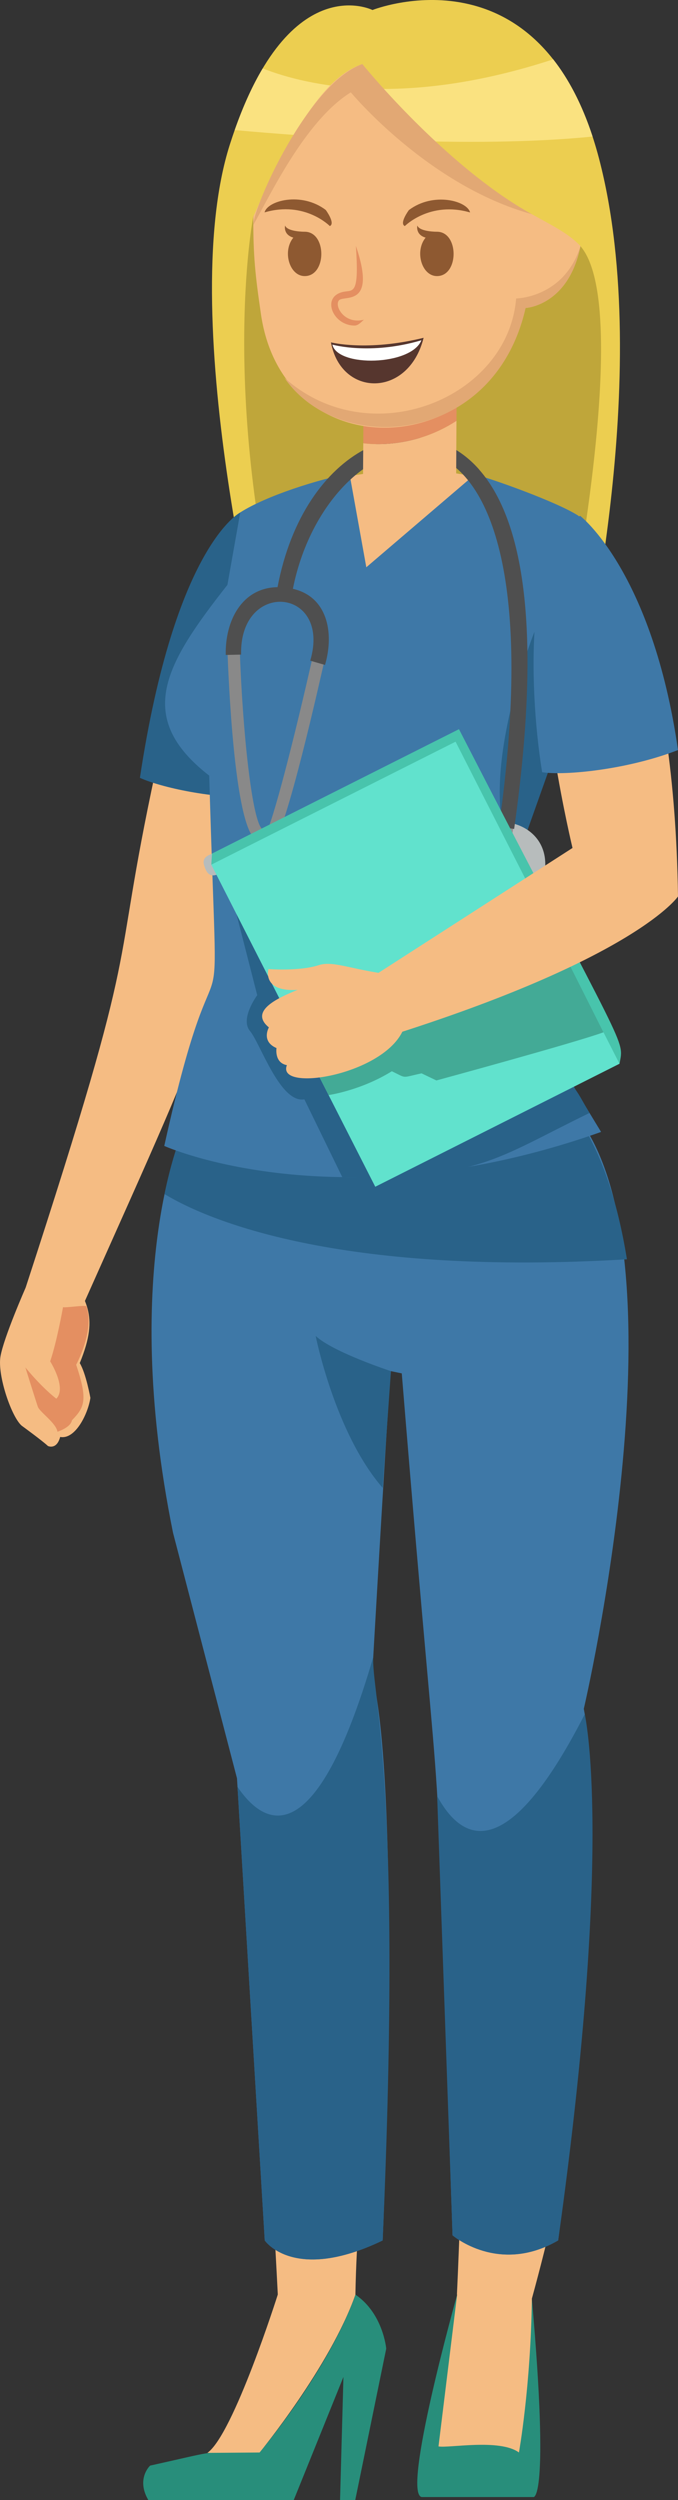 <?xml version="1.0" encoding="UTF-8"?><svg id="Layer_1" xmlns="http://www.w3.org/2000/svg" viewBox="0 0 197.71 728.87"><rect x="0" y="0" width="197.71" height="728.87" fill="#333333" stroke="none"/><defs><style>.cls-1{fill:#8e5931;}.cls-2{fill:#b7bcbc;}.cls-3{fill:#fff;}.cls-4{fill:#296289;}.cls-5{fill:#fae280;}.cls-6{fill:#56362e;}.cls-7{fill:#e48f61;}.cls-8{fill:#61e2cd;}.cls-9{fill:#43aa96;}.cls-10{fill:#bfa63a;}.cls-11{fill:#3e78a7;}.cls-12{fill:#898989;}.cls-13{fill:#48c4ac;}.cls-14{fill:#ecce50;}.cls-15{fill:#288e7b;}.cls-16{fill:#4f4f4f;}.cls-17{fill:#f5bc83;}.cls-18{fill:#e2a874;}.cls-19{fill:#919191;}</style></defs><g><path class="cls-14" d="m78.43,200s-27.91-106.18-11.39-157.91C83.56-9.63,108.62,2.92,108.62,2.92c0,0,49.55-19.72,66.06,43.3,16.51,63.02-5.7,153.78-5.7,153.78h-90.55Z"/><path class="cls-10" d="m73.87,63.02s-11.03,55.82,11.84,136.98h76.69s23.62-108.82,6.88-128.22l-95.41-8.76Z"/><path class="cls-5" d="m172.8,39.8c-3.12-9.53-7.07-16.88-11.48-22.5-43.12,14.11-71.37,7.86-84.72,2.65-2.82,4.73-5.58,10.63-8.16,17.97,20.84,1.91,68.82,5.49,104.36,1.89Z"/></g><g><g><path class="cls-17" d="m19.19,368.91l-11.71,6.48s-6.39,14.51-7.34,20.06c-.95,5.56,3.27,17.77,6.21,20.21,0,0,5.81,4.22,7.63,5.9,0,0,2.53,1.24,3.57-2.64,4.46.86,8.16-6.89,8.81-11.39,0,0-1.28-7.14-3.1-10.14,5.96-14.54,1.48-18.18-4.06-28.47Z"/><path class="cls-7" d="m18.38,381.07s-1.8,10.14-3.75,15.81c0,0,4.9,7.71,1.8,10.89,0,0-3.89-2.87-9.03-9.11,0,0,3.09,9.9,3.63,11.45.54,1.55,5.32,4.72,5.73,7.29,0,0,3.9-1.24,4.21-3.33,3.7-3.81,4.7-5.87,1.24-16.2,0,0,5.46-10.01,2.97-17.04-.16-.44-6.5.54-6.8.24Z"/></g><path class="cls-17" d="m45.39,224.66c-13.82,64.22-2.85,43.13-37.91,150.73,0,0,.88,5.86,17.29,3.88,40.36-90.45,37.73-82,48.13-149.94-11.43-1.58-20.2-3.77-27.51-4.67Z"/><path class="cls-4" d="m74.56,232.39c4.94-32.25,2.79-79.88-4.49-82.99,0,0-19.05,9.52-29.27,77.37,6.26,2.84,21.47,6.12,33.76,5.62Z"/></g><g><path class="cls-17" d="m134.25,643.64c-.52,15.28-1.01,25.32-1.01,25.32l21.86,1.18c2.51-9.18,4.73-18.02,6.67-26.5h-27.52Z"/><g><path class="cls-15" d="m133.3,668.99s-16.28,58.09-10.3,58.99h32.51s4.86,1.98-.41-57.8c-14.22-1.68-9.26-1.46-21.8-1.18Z"/><path class="cls-17" d="m133.3,668.97l-5.43,44.24c2.83.59,17.84-2.34,23.46,1.78,0,0,3.43-19.13,3.77-44.84l-10.05-14.52-11.75,13.34Z"/></g></g><g><path class="cls-17" d="m79.63,643.64c.88,15.19,1.38,25.32,1.38,25.32h22.63c.14-8.24.61-16.92,1.24-25.32h-25.26Z"/><g><path class="cls-15" d="m103.65,668.97c-7.4,21.09-26.52,44.24-26.52,44.24-20.98,2.38-13.32,1.15-33.35,5.6,0,0-4.17,3.82-.52,10.06h42.39l14.5-35.91-.99,35.91h4.43l9.04-44.17s-.91-10.25-8.98-15.73Z"/><path class="cls-17" d="m103.65,668.91l-10.65-9.63-11.98,9.62s-12.93,40.85-20.55,46.2l15.23-.11s20.56-24.99,27.96-46.08Z"/></g></g><path class="cls-11" d="m53.93,328.25s-19.37,40.15-3.47,118.63l18.65,71.57,8.09,134.72s8.48,12.48,34.39,0c0,0,5.67-129.18-3.05-164.85,0,0,4.65-81.44,5.45-88.58l3.17.65c13.57,166.19,8.81,73.7,14.8,251.28,0,0,13.45,11.59,30.8,1.49,0,0,15.35-113.36,7.48-154.98,0,0,31.25-133.63-2.99-174.06l-113.32,4.13Z"/><path class="cls-4" d="m182.82,367.13c-2.7-16.7-7.54-32.16-15.57-43.02l-113.32,4.13s-3.22,6.67-5.95,19.88c14.26,8.63,53.46,23.85,134.84,19.01Z"/><path class="cls-17" d="m139.71,139.34c-14.75-3.68-29.42-2.16-38.9-.31l5.25,29.03,33.64-28.72Z"/><path class="cls-11" d="m151.88,290.02c-3.94-10.45-7.17-27.38-4.9-27.38,25.04-90.75,21.76-24.98,21.76-112.23-6.09-4-25.29-10.84-30.27-12.09l-31.65,27.06-4.92-27.36c-8.97,1.75-24,6.39-31.84,11.37l-3.74,21.12c-18.11,23.05-27.33,38.52-5.31,55.61,2.71,94.61,4.02,30.71-13.11,107.96,0,0,50.94,22.98,127.38-4.08,0,0-20.44-33.45-23.39-39.99Z"/><path class="cls-4" d="m66.34,256.28l8.67,33.85s-5.11,6.88-2.11,10.45c3.01,3.57,8.8,21.16,15.86,19.92l11.06,22.7c40.6.22,43.89-5.01,72.08-18.73-8.67-14.39,3.06-4.74-105.57-68.18Z"/><path class="cls-4" d="m113.99,399.74s-16.86-5.52-21.94-10.27c0,0,5.59,28.24,19.54,44.3l2.41-34.02Z"/><path class="cls-4" d="m69.26,520.93l7.94,132.24s8.48,12.48,34.39,0c5.9-134.26-3.33-159.95-2.74-170.1-16.96,58.07-31.83,49.32-39.59,37.86Z"/><path class="cls-4" d="m127.48,523.64l4.49,128.03s13.45,11.59,30.8,1.49c16.36-116.96,7.74-153.3,7.75-153.4-22.81,44.6-35.86,37.01-43.03,23.88Z"/><path class="cls-4" d="m155.85,184.19s-18.73,46.96-5.25,66.91l13.11-36.9-7.87-30.01Z"/><g><g><path class="cls-2" d="m158.94,253.47c1.61-16.75-23.85-19.17-25.46-2.42-1.61,16.75,23.85,19.17,25.46,2.42Z"/><path class="cls-19" d="m153.14,252.91c.88-9.11-12.98-10.43-13.86-1.32-.88,9.11,12.98,10.43,13.86,1.32Z"/></g><path class="cls-19" d="m148.9,246.45c-4.67-.62-3.79,1.25-2.61-7.54,4.64.62,3.8-1.33,2.61,7.54Z"/><path class="cls-12" d="m92.11,251.16c-.47-.1-11.6-2.43-17.56-6.41-6.27-4.19-7.96-47.83-8.23-55.36l3.59-.12c.8,23.61,3.57,50.41,6.64,52.52,5.38,3.59,16.18,5.86,16.29,5.88l-.73,3.49Z"/><path class="cls-12" d="m63.83,253.33l-1.4-3.28c.12-.05,11.67-4.93,14.89-6.65,2.1-2.96,8.8-29.36,14.11-53.01l3.5.78c-1.19,5.23-11.8,53.11-15.67,55.25-3.09,1.71-14.92,6.71-15.42,6.92Z"/><path class="cls-16" d="m139.69,136.84c-18.09-20.49-50.99-6.65-58.76,34.34-10.35.15-15.32,9.76-15.1,19.76l4.48-.1c-.51-22.01,26.43-19.55,20.16,1.77l4.31,1.25c2.75-9.48.65-19.91-9.37-22.2,10.59-53.43,80.27-73.37,60.08,69.38l4.44.62c7.24-51.18,4.67-87.91-10.25-104.81Z"/><path class="cls-2" d="m97.35,250.73c-.62,2.71-3.32,1.84-5.08,1.44-2.15-.49-2.1-2.22-1.64-4.19.62-2.71,3.32-1.84,5.08-1.44,2.15.49,2.1,2.22,1.64,4.19Z"/><path class="cls-2" d="m66.73,251.34c.79,2.67-1.99,3.22-3.72,3.73-2.11.62-2.92-.91-3.5-2.84-.79-2.66,1.97-3.22,3.72-3.73,2.11-.62,2.92.91,3.5,2.84Z"/></g><g><path class="cls-17" d="m105.93,129.21l-.09,13.16,27.16.11.11-19.8c-11.29,7.34-22.55,7.13-27.19,6.54Z"/><path class="cls-7" d="m133.12,122.68l.09-22.12-27.16-.11-.11,28.76c4.64.6,15.9.81,27.19-6.54Z"/></g><g><path class="cls-17" d="m105.64,18.67c-5.68,2.05-15.6,7.43-31.78,44.54-.02,11.56.55,16.76,2.23,28.35,6.63,45.66,66.99,43.24,77.16-1.77,0,0,12.49-.59,16.02-18.05-9.77-10.27-26.83-8.64-63.63-53.07Z"/><g><path class="cls-6" d="m96.51,99.81s10.54,2.73,27.02-1.33c-4.38,17.58-24.08,17.38-27.02,1.33Z"/><path class="cls-3" d="m96.93,100.47s10.97,3.16,25.95-1.27c-2.95,7.41-24.43,7.95-25.95,1.27Z"/></g><path class="cls-1" d="m96.18,65.91s-7.27-7.44-19.03-3.99c.82-3.41,10.7-6.12,17.84-.71,0,0,2.9,3.92,1.19,4.7Z"/><path class="cls-1" d="m118.05,65.91s7.27-7.38,19.03-3.97c-.82-3.38-10.69-6.08-17.84-.7,0,0-2.9,3.89-1.19,4.67Z"/><path class="cls-7" d="m103.37,94.91c-6.53,0-9.99-8.92-2.69-9.92,2.5-.34,4.04.3,3.1-13.3,6.22,18.25-3.63,14.15-4.98,15.92-1.31,1.72,1.71,7.03,7.33,5.6-.72.57-1.62,1.71-2.76,1.71Z"/><path class="cls-1" d="m88.86,67.56s-5.02.06-5.73-1.81c0,0-.64,2.64,2.41,3.53-3.26,3.98-1.13,11.21,3.31,11.21,6.47,0,6.47-12.93,0-12.93Z"/><path class="cls-1" d="m127.43,67.56s-5.02.06-5.73-1.81c0,0-.64,2.64,2.41,3.53-3.26,3.98-1.13,11.21,3.31,11.21,6.47,0,6.47-12.93,0-12.93Z"/><path class="cls-18" d="m102.3,26.92s22.45,27.14,52.81,35.53c-19.12-10.51-39.1-31.27-49.46-43.78-15.88,5.74-31.79,41.63-31.77,46.89,4.65-8.09,15.02-30.35,28.42-38.64Z"/><path class="cls-18" d="m150.51,87.01c-2.36,29.09-42.48,45.57-67.6,23.11,15.97,23.18,61.31,19.68,70.35-20.33,0,0,12.49-.59,16.02-18.05-4.78,15.16-18.76,15.27-18.76,15.27Z"/></g><g><path class="cls-13" d="m61.62,252.08l.19-3.23,72.03-36.27c49.48,96.24,48.18,90.1,46.81,97.54l-119.03-58.04Z"/><polygon class="cls-8" points="180.65 310.12 109.43 345.98 61.62 252.08 132.85 216.23 180.65 310.12"/></g><path class="cls-9" d="m90.49,308.78l5.33,10.47s9.32-1.29,18.44-6.94c4.52,2.14,2.57,1.92,8.67.61l4.33,2.07s40.33-10.98,48.72-14.04l-11.64-23.12-73.85,30.95Z"/><g><path class="cls-17" d="m117.01,284.47c-13.87-1.32-19.42-4.6-24.11-3.08-5.61,1.82-14.62,1.13-14.62,1.13,0,0-1.99,6.75,8.49,6.06-6.72,2.7-13.9,6.39-8.36,10.95,0,0-2.36,4.05,2.22,6.02,0,0-.69,4.29,3.03,4.98-3.15,7.91,27.33,3.09,33.66-9.73l-.3-16.33Z"/><path class="cls-17" d="m161.67,220.26c2.46,15.27,5.28,26.95,5.28,26.95l-61.21,39.39c-2.02,17.17,6.1,15.93,6.1,15.93,73.72-23.04,85.87-41.18,85.87-41.18-.26-17.79-1.52-32.86-3.35-45.62-14.64,2.27-23.83,2.49-32.7,4.52Z"/></g><path class="cls-11" d="m197.71,218.67c-7.5-52.13-28.52-68.27-28.52-68.27-15.46,4.72-15.45,47.76-11.1,74.73,6.92,1.05,25.15-.83,39.63-6.47Z"/></svg>